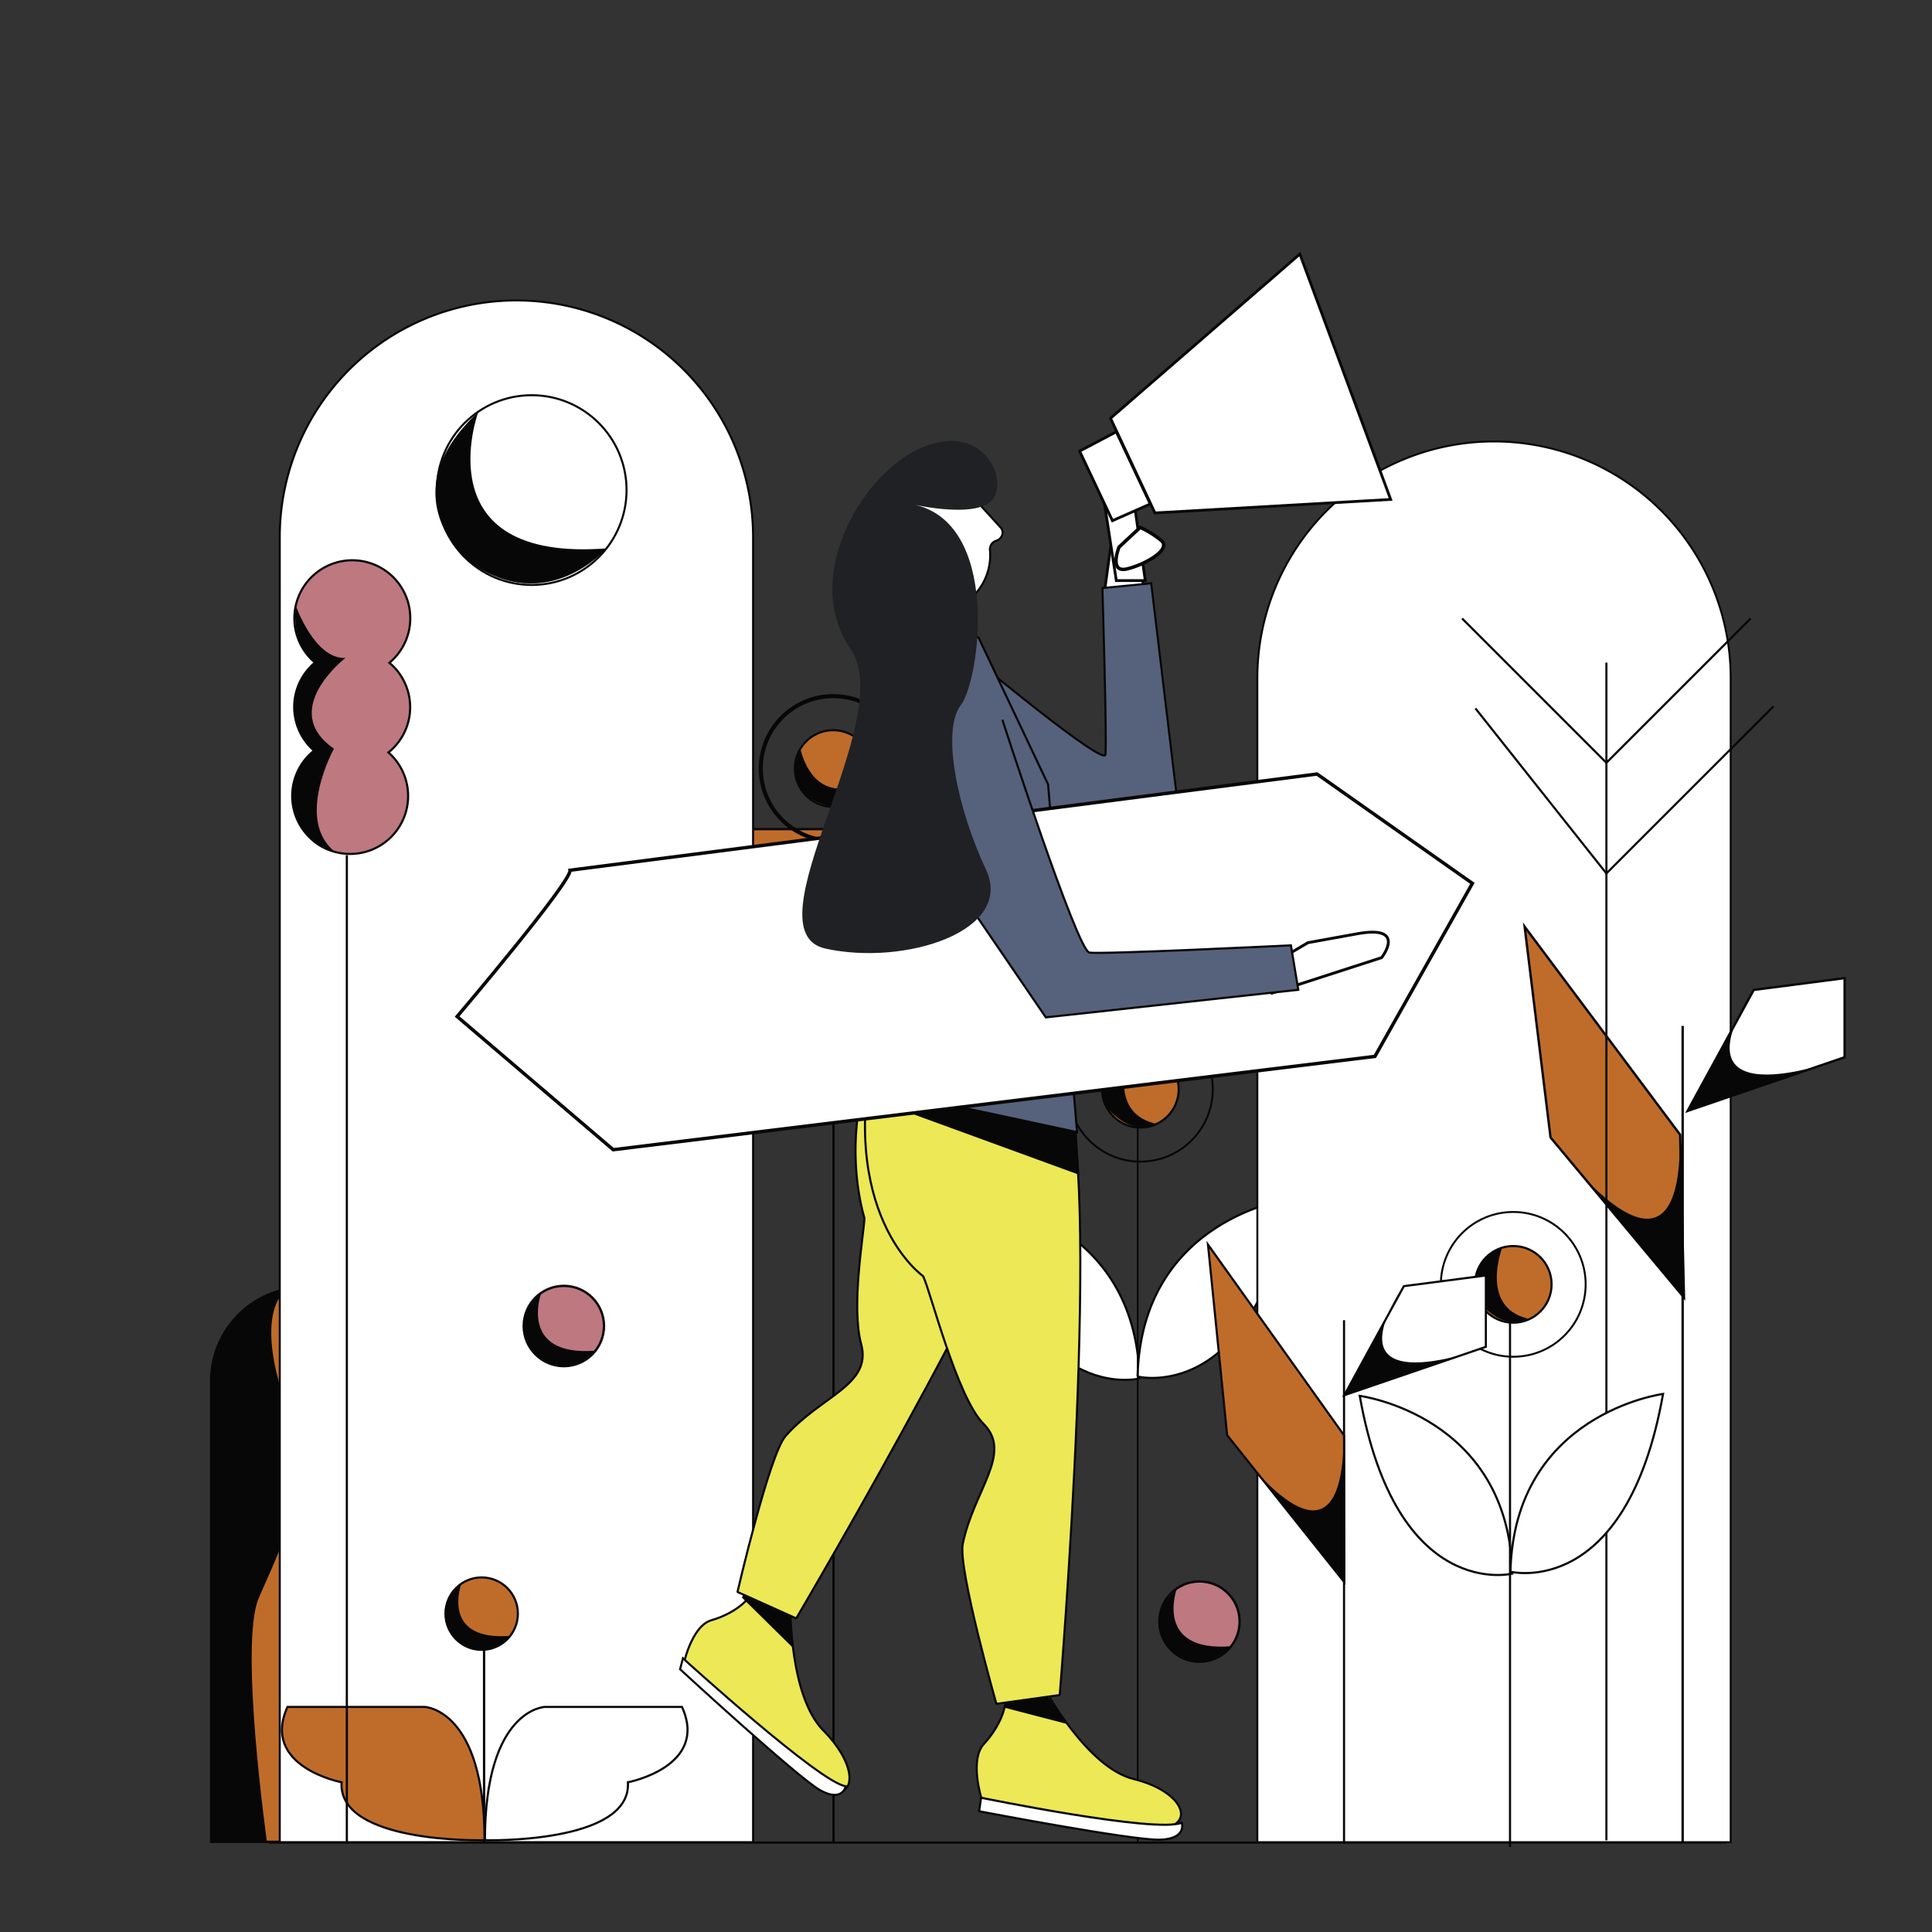 <svg id="Capa_1" data-name="Capa 1" xmlns="http://www.w3.org/2000/svg" viewBox="0 0 1000 1000"><rect x="0" y="0" width="1000" height="1000" fill="#333333" stroke="none"/><title>Mesa de trabajo 25</title><path d="M574.8,283.5l-3,22,18,6,2-11C591.74,300.45,580.73,271.09,574.8,283.5Z" fill="#fff" stroke="#070707" stroke-miterlimit="10" stroke-width="1.43"/><polygon points="570.25 251.38 577.8 300.5 592.8 300.5 586.8 258.5 570.25 251.38" fill="#fff" stroke="#070707" stroke-miterlimit="10" stroke-width="1.43"/><path d="M431.26,429.23H607s-29.2,61.68-102.49,69.39-73.29,79.72-73.29,79.72Z" fill="#be7880" stroke="#070707" stroke-miterlimit="10" stroke-width="1.1"/><path d="M504.59,341.28s66.7,55.42,67.57,49.27-1.55-86.19-1.55-86.19l25.25-2.43,17.42,145.24-117-40.91" fill="#56627b" stroke="#070707" stroke-miterlimit="10" stroke-width="1.06"/><path d="M157.8,666.28h0a48.5,48.5,0,0,1,48.5,48.5V953.32a0,0,0,0,1,0,0h-97a0,0,0,0,1,0,0V714.78A48.5,48.5,0,0,1,157.8,666.28Z" fill="#bf6c2b" stroke="#070707" stroke-miterlimit="10" stroke-width="1.22"/><path d="M149.8,666.5s-19,8-3,57-3,80-13,104,4.4,126.09,4.4,126.09L109.3,953l.29-242.23S106.8,682.5,146.8,666.5" fill="#070707"/><path d="M510.8,621.5s77,10,79,92C589.8,713.5,529.8,728.5,510.8,621.5Z" fill="#fff" stroke="#070707" stroke-miterlimit="10" stroke-width="1.1"/><path d="M588.8,712.5s60,15,79-92c0,0-77,10-79,92" fill="#fff" stroke="#070707" stroke-miterlimit="10" stroke-width="1.1"/><line x1="588.89" y1="563.78" x2="588.89" y2="954" fill="none" stroke="#070707" stroke-miterlimit="10" stroke-width="0.87"/><circle cx="590.26" cy="563.78" r="19.84" fill="#bf6c2b" stroke="#070707" stroke-miterlimit="10" stroke-width="1.1"/><circle cx="590.26" cy="563.78" r="37.47" fill="none" stroke="#070707" stroke-miterlimit="10"/><path d="M584.46,545.05S572.8,575.5,597.8,581.5c0,0-12.07,8.32-26.54-10.34C571.26,571.16,565.12,552.59,584.46,545.05Z" fill="#070707"/><line x1="431.43" y1="397.78" x2="431.43" y2="954" fill="#be7880" stroke="#070707" stroke-miterlimit="10" stroke-width="1.23"/><path d="M431.26,429.23H255.47s29.2,61.68,102.49,69.39,73.3,79.72,73.3,79.72Z" fill="#be7880" stroke="#070707" stroke-miterlimit="10" stroke-width="1.1"/><path d="M310,438.56s1.65,30.3,57.86,38,63.38,51.64,63.38,51.64v-99l-120.26,0Z" fill="#bf6c2b" stroke="#070707" stroke-miterlimit="10" stroke-width="1.1"/><path d="M552.49,438.56s-1.65,30.3-57.86,38-63.37,51.64-63.37,51.64v-99l120.25,0Z" fill="#bf6c2b" stroke="#070707" stroke-miterlimit="10" stroke-width="1.1"/><circle cx="431.26" cy="397.78" r="19.84" fill="#bf6c2b" stroke="#070707" stroke-miterlimit="10" stroke-width="1.1"/><circle cx="431.26" cy="397.78" r="37.47" fill="none" stroke="#070707" stroke-miterlimit="10" stroke-width="2.08"/><path d="M397.69,512.42s31-23.32,67.14,0a94,94,0,0,0-34,60.34S423.84,528.66,397.69,512.42Z" fill="#070707"/><path d="M414.29,387.49s6.15,32.64,36,15.94c0,0-3.77,13.9-18.85,14.33C431.42,417.76,402.76,414.09,414.29,387.49Z" fill="#070707"/><path d="M267.3,155.5h0A122.5,122.5,0,0,1,389.8,278V953.5a0,0,0,0,1,0,0h-245a0,0,0,0,1,0,0V278A122.5,122.5,0,0,1,267.3,155.5Z" fill="#fff" stroke="#070707" stroke-miterlimit="10" stroke-width="1.05"/><path d="M773.3,228.5h0A122.5,122.5,0,0,1,895.8,351V953.5a0,0,0,0,1,0,0h-245a0,0,0,0,1,0,0V351A122.5,122.5,0,0,1,773.3,228.5Z" fill="#fff" stroke="#070707" stroke-miterlimit="10"/><path d="M139.25,953.73H893.66" fill="none" stroke="#070707" stroke-miterlimit="10" stroke-width="1.1"/><line x1="870.94" y1="954" x2="870.94" y2="531.02" fill="none" stroke="#070707" stroke-miterlimit="10" stroke-width="1.23"/><polygon points="789.14 479.63 869.63 587.34 871.63 671.57 802.56 588.75 789.14 479.63" fill="#bf6c2b" stroke="#070707" stroke-miterlimit="10" stroke-width="1.22"/><path d="M802.59,588.8s68.54,95.49,66.87-1.48l2.34,84Z" fill="#070707"/><line x1="695.67" y1="954.18" x2="695.67" y2="683.33" fill="none" stroke="#070707" stroke-miterlimit="10" stroke-width="1.1"/><polygon points="625.25 644.21 695.67 742.91 695.79 818.89 635.17 742.85 625.25 644.21" fill="#bf6c2b" stroke="#070707" stroke-miterlimit="10" stroke-width="1.1"/><path d="M635.2,742.89s59.88,87.46,60.31,0l.43,75.83Z" fill="#070707"/><line x1="831.47" y1="342.98" x2="831.47" y2="952.55" fill="none" stroke="#070707" stroke-miterlimit="10" stroke-width="1.1"/><polyline points="763.69 366.67 831.47 452.09 917.99 365.57" fill="none" stroke="#070707" stroke-miterlimit="10" stroke-width="1.1"/><polyline points="756.79 320.12 831.47 394.8 906.15 320.12" fill="none" stroke="#070707" stroke-miterlimit="10" stroke-width="1.1"/><path d="M703.8,722.5s77,10,79,92C782.8,814.5,722.8,829.5,703.8,722.5Z" fill="#fff" stroke="#070707" stroke-miterlimit="10" stroke-width="1.1"/><path d="M781.8,813.5s60,15,79-92c0,0-77,10-79,92" fill="#fff" stroke="#070707" stroke-miterlimit="10" stroke-width="1.1"/><line x1="781.58" y1="664.78" x2="781.58" y2="956" fill="none" stroke="#070707" stroke-miterlimit="10" stroke-width="1.1"/><circle cx="783.26" cy="664.78" r="19.84" fill="#bf6c2b" stroke="#070707" stroke-miterlimit="10" stroke-width="1.1"/><circle cx="783.26" cy="664.78" r="37.47" fill="none" stroke="#070707" stroke-miterlimit="10"/><path d="M777.46,646.05S765.8,676.5,790.8,682.5c0,0-12.07,8.32-26.54-10.34C764.26,672.16,758.12,653.59,777.46,646.05Z" fill="#070707"/><path d="M409.09,831.26s-.65,46.6,17.13,64.5,17.06,35.25,3.2,31.09-75.85-64.4-75.85-64.4,4.14-20.86,14.74-23.85,30.17-13.55,19.24-30Z" fill="#ece856" stroke="#070707" stroke-linejoin="bevel" stroke-width="1.08"/><path d="M353.49,858.32s71,64.63,84.28,66.23c0,0-1.71,8.59-13.35,2S352,864,352,864Z" fill="#fff" stroke="#070707" stroke-miterlimit="10" stroke-width="1.07"/><path d="M549,561.5c-1.85,47.22-136.88,276.19-136.88,276.19L381.72,824s16.46-71.12,24.85-80.69c18.33-20.88,44.93-26.35,39.15-47.66-5.27-19.41,1.32-56.47,1.72-65.16,0,0-26.49-81.55,47.13-137.87Z" fill="#ece856" stroke="#070707" stroke-linejoin="bevel" stroke-width="1.08"/><polygon points="384.7 825.53 409.21 836.76 410.11 852.61 383.98 826.86 384.7 825.53" fill="#070707"/><path d="M540.89,874.43s21.85,40.49,45.78,46.36,31.65,21.22,17.71,25.06-96.31-14.77-96.31-14.77-6.46-20.19,1.23-28.45,19.46-27.85,2.13-36.18Z" fill="#ece856" stroke="#070707" stroke-linejoin="bevel" stroke-width="1.08"/><path d="M507.8,930.5s91,18.64,103.9,12.9c0,0,2.81,8.32-11.16,8.84S506.8,937.5,506.8,937.5Z" fill="#fff" stroke="#070707" stroke-miterlimit="10" stroke-width="1.1"/><path d="M550.21,560.35c21.12,41.66-1.69,317-1.69,317l-32.79,4.56s-20-70.09-17.4-82.83c5.73-27.82,26-46.81,10.78-62.06-13.87-13.88-27.47-68.79-31.31-76.49,0,0-46-32-24.26-124.59Z" fill="#ece856" stroke="#070707" stroke-linejoin="bevel" stroke-width="1.08"/><polygon points="520.3 881 542.3 878 552.04 892.27 520.3 884 520.3 881" fill="#070707"/><polygon points="471.6 315.53 471.8 335.5 500.8 336.5 500.8 312.5 472.8 312.5 471.6 315.53" fill="#fff" stroke="#070707" stroke-miterlimit="10" stroke-width="1.04"/><polygon points="469.49 333 473.99 321.27 506.49 330 542.49 406 557.49 586 436.49 560 469.49 333" fill="#56627b" stroke="#070707" stroke-miterlimit="10" stroke-width="1.1"/><polygon points="440.58 561.05 557.3 586 558.63 608.09 439.44 564.58 440.58 561.05" fill="#070707"/><path d="M502,251l2.18,6.49a4,4,0,0,0,.79,1.34l13,14.27c2,2.21.81,5.74-2.31,6.79h0a4.59,4.59,0,0,0-3.28,4.61,29.72,29.72,0,0,1-19.9,31l-21.06,7.08a4.44,4.44,0,0,1-5.76-2.46L448.41,269a4.45,4.45,0,0,1,3.11-5.44l44.67-15A4.45,4.45,0,0,1,502,251Z" fill="#fff" stroke="#070707" stroke-miterlimit="10" stroke-width="1.04"/><polygon points="695.79 722.18 726.65 665.7 769.08 660.19 769.08 697.11 695.79 722.18" fill="#fff" stroke="#070707" stroke-miterlimit="10" stroke-width="1.1"/><path d="M726.53,665.35c.23-.37-30.59,56.86-30.59,56.86l73.24-25S686,729.11,726.53,665.35Z" fill="#070707"/><polygon points="873.5 575.02 907.73 512.38 954.78 506.27 954.78 547.22 873.5 575.02" fill="#fff" stroke="#070707" stroke-miterlimit="10" stroke-width="1.22"/><path d="M907.59,512c.26-.41-33.92,63.06-33.92,63.06l81.22-27.71S862.69,582.7,907.59,512Z" fill="#070707"/><circle cx="275.2" cy="253.66" r="49.1" fill="#fff" stroke="#070707" stroke-miterlimit="10" stroke-width="1.05"/><path d="M247.55,213.27s-28.7,77.9,66.38,70.56c0,0-30.48,35.5-70.45,7.31C243.48,291.14,200.13,257.3,247.55,213.27Z" fill="#070707"/><circle cx="249.31" cy="835.21" r="18.74" fill="#bf6c2b" stroke="#070707" stroke-miterlimit="10" stroke-width="1.1"/><path d="M238.76,819.8s-10.95,29.72,25.33,26.92c0,0-11.63,13.55-26.88,2.79C237.21,849.51,220.67,836.6,238.76,819.8Z" fill="#070707"/><line x1="250.56" y1="954" x2="250.56" y2="854" fill="none" stroke="#070707" stroke-miterlimit="10" stroke-width="1.2"/><path d="M148.8,883.5h71s31,1,31,69c0,0-76,2-74-30C176.8,922.5,134.8,914.5,148.8,883.5Z" fill="#bf6c2b" stroke="#070707" stroke-miterlimit="10" stroke-width="1.1"/><path d="M353,883.5H282s-31,1-31,69c0,0,76,2,74-30C325,922.5,367,914.5,353,883.5Z" fill="#fff" stroke="#070707" stroke-miterlimit="10" stroke-width="1.1"/><path d="M201.05,389.47a28.81,28.81,0,0,1,2.43,2.39,30,30,0,1,1-42.39-2.09c.48-.44,1-.85,1.47-1.25a1.58,1.58,0,0,1-.15-.12,29.95,29.95,0,0,1,.64-45.46c-.22-.17-.43-.35-.64-.54a30,30,0,1,1,39.14.66c.22.17.43.35.64.54a30,30,0,0,1-1.14,45.87Z" fill="#be7880" stroke="#070707" stroke-miterlimit="10" stroke-width="1.1"/><line x1="179.53" y1="442.63" x2="179.53" y2="954" fill="none" stroke="#070707" stroke-miterlimit="10" stroke-width="1.13"/><path d="M153,313.24s9.85,28.26,25.85,27.26c0,0-35,27-6,47,0,0-20.5,37.13.75,53.56,0,0-18.44-1.44-22.09-27,0,0-1.66-16.56,11.34-25.56,0,0-11.64-6.86-10.32-27.43,0,0,.32-8.57,10.32-18.57C162.8,342.5,151.09,337,153,313.24Z" fill="#070707"/><circle cx="291.85" cy="686.34" r="20.78" fill="#be7880" stroke="#070707" stroke-miterlimit="10" stroke-width="1.22"/><path d="M280.15,669.24s-12.14,33,28.09,29.86c0,0-12.9,15-29.81,3.1C278.43,702.2,260.09,687.88,280.15,669.24Z" fill="#070707"/><circle cx="620.85" cy="839.34" r="20.78" fill="#be7880" stroke="#070707" stroke-miterlimit="10" stroke-width="1.22"/><path d="M609.15,822.24s-12.14,33,28.09,29.86c0,0-12.9,15-29.81,3.1C607.43,855.2,589.09,840.88,609.15,822.24Z" fill="#070707"/><polygon points="574.8 216.5 672.8 131.5 719.8 258.5 597.8 265.5 574.8 216.5" fill="#fff" stroke="#070707" stroke-miterlimit="10" stroke-width="1.43"/><polygon points="577.8 223.5 558.8 233.5 575.8 269.5 595.37 260.87 577.8 223.5" fill="#fff" stroke="#070707" stroke-miterlimit="10" stroke-width="1.43"/><path d="M590.14,273l-10.92,10.17s-5.46,13.56,4.09,11.3,23.2-10.17,17.75-14.69A48,48,0,0,0,590.14,273Z" fill="#fff" stroke="#070707" stroke-miterlimit="10" stroke-width="1.78"/><path d="M295.05,450.43l386.62-49.8,80.44,56.59-50.45,89.57L317.4,595.09l-80.79-68.94S295.82,456.44,295.05,450.43Z" fill="#fff" stroke="#070707" stroke-miterlimit="10" stroke-width="1.76"/><path d="M658.45,514l56.68-18.33s13.54-17.18-12.79-12.33L677,487.93l-21,12.33Z" fill="#fff" stroke="#070707" stroke-miterlimit="10" stroke-width="1.48"/><path d="M518.8,372.5S557.48,492,563.86,493.05s104.31-3.74,104.31-3.74l3.83,23L541.32,526.59,461.86,410.21" fill="#56627b" stroke="#070707" stroke-miterlimit="10" stroke-width="1.1"/><path d="M472.3,261s38,9,43-5-11-38-41-23-59,67-34,103-54,146-13,155,98-9,83-41-23-72-13-85S518.3,270,472.3,261Z" fill="#202124"/></svg>
